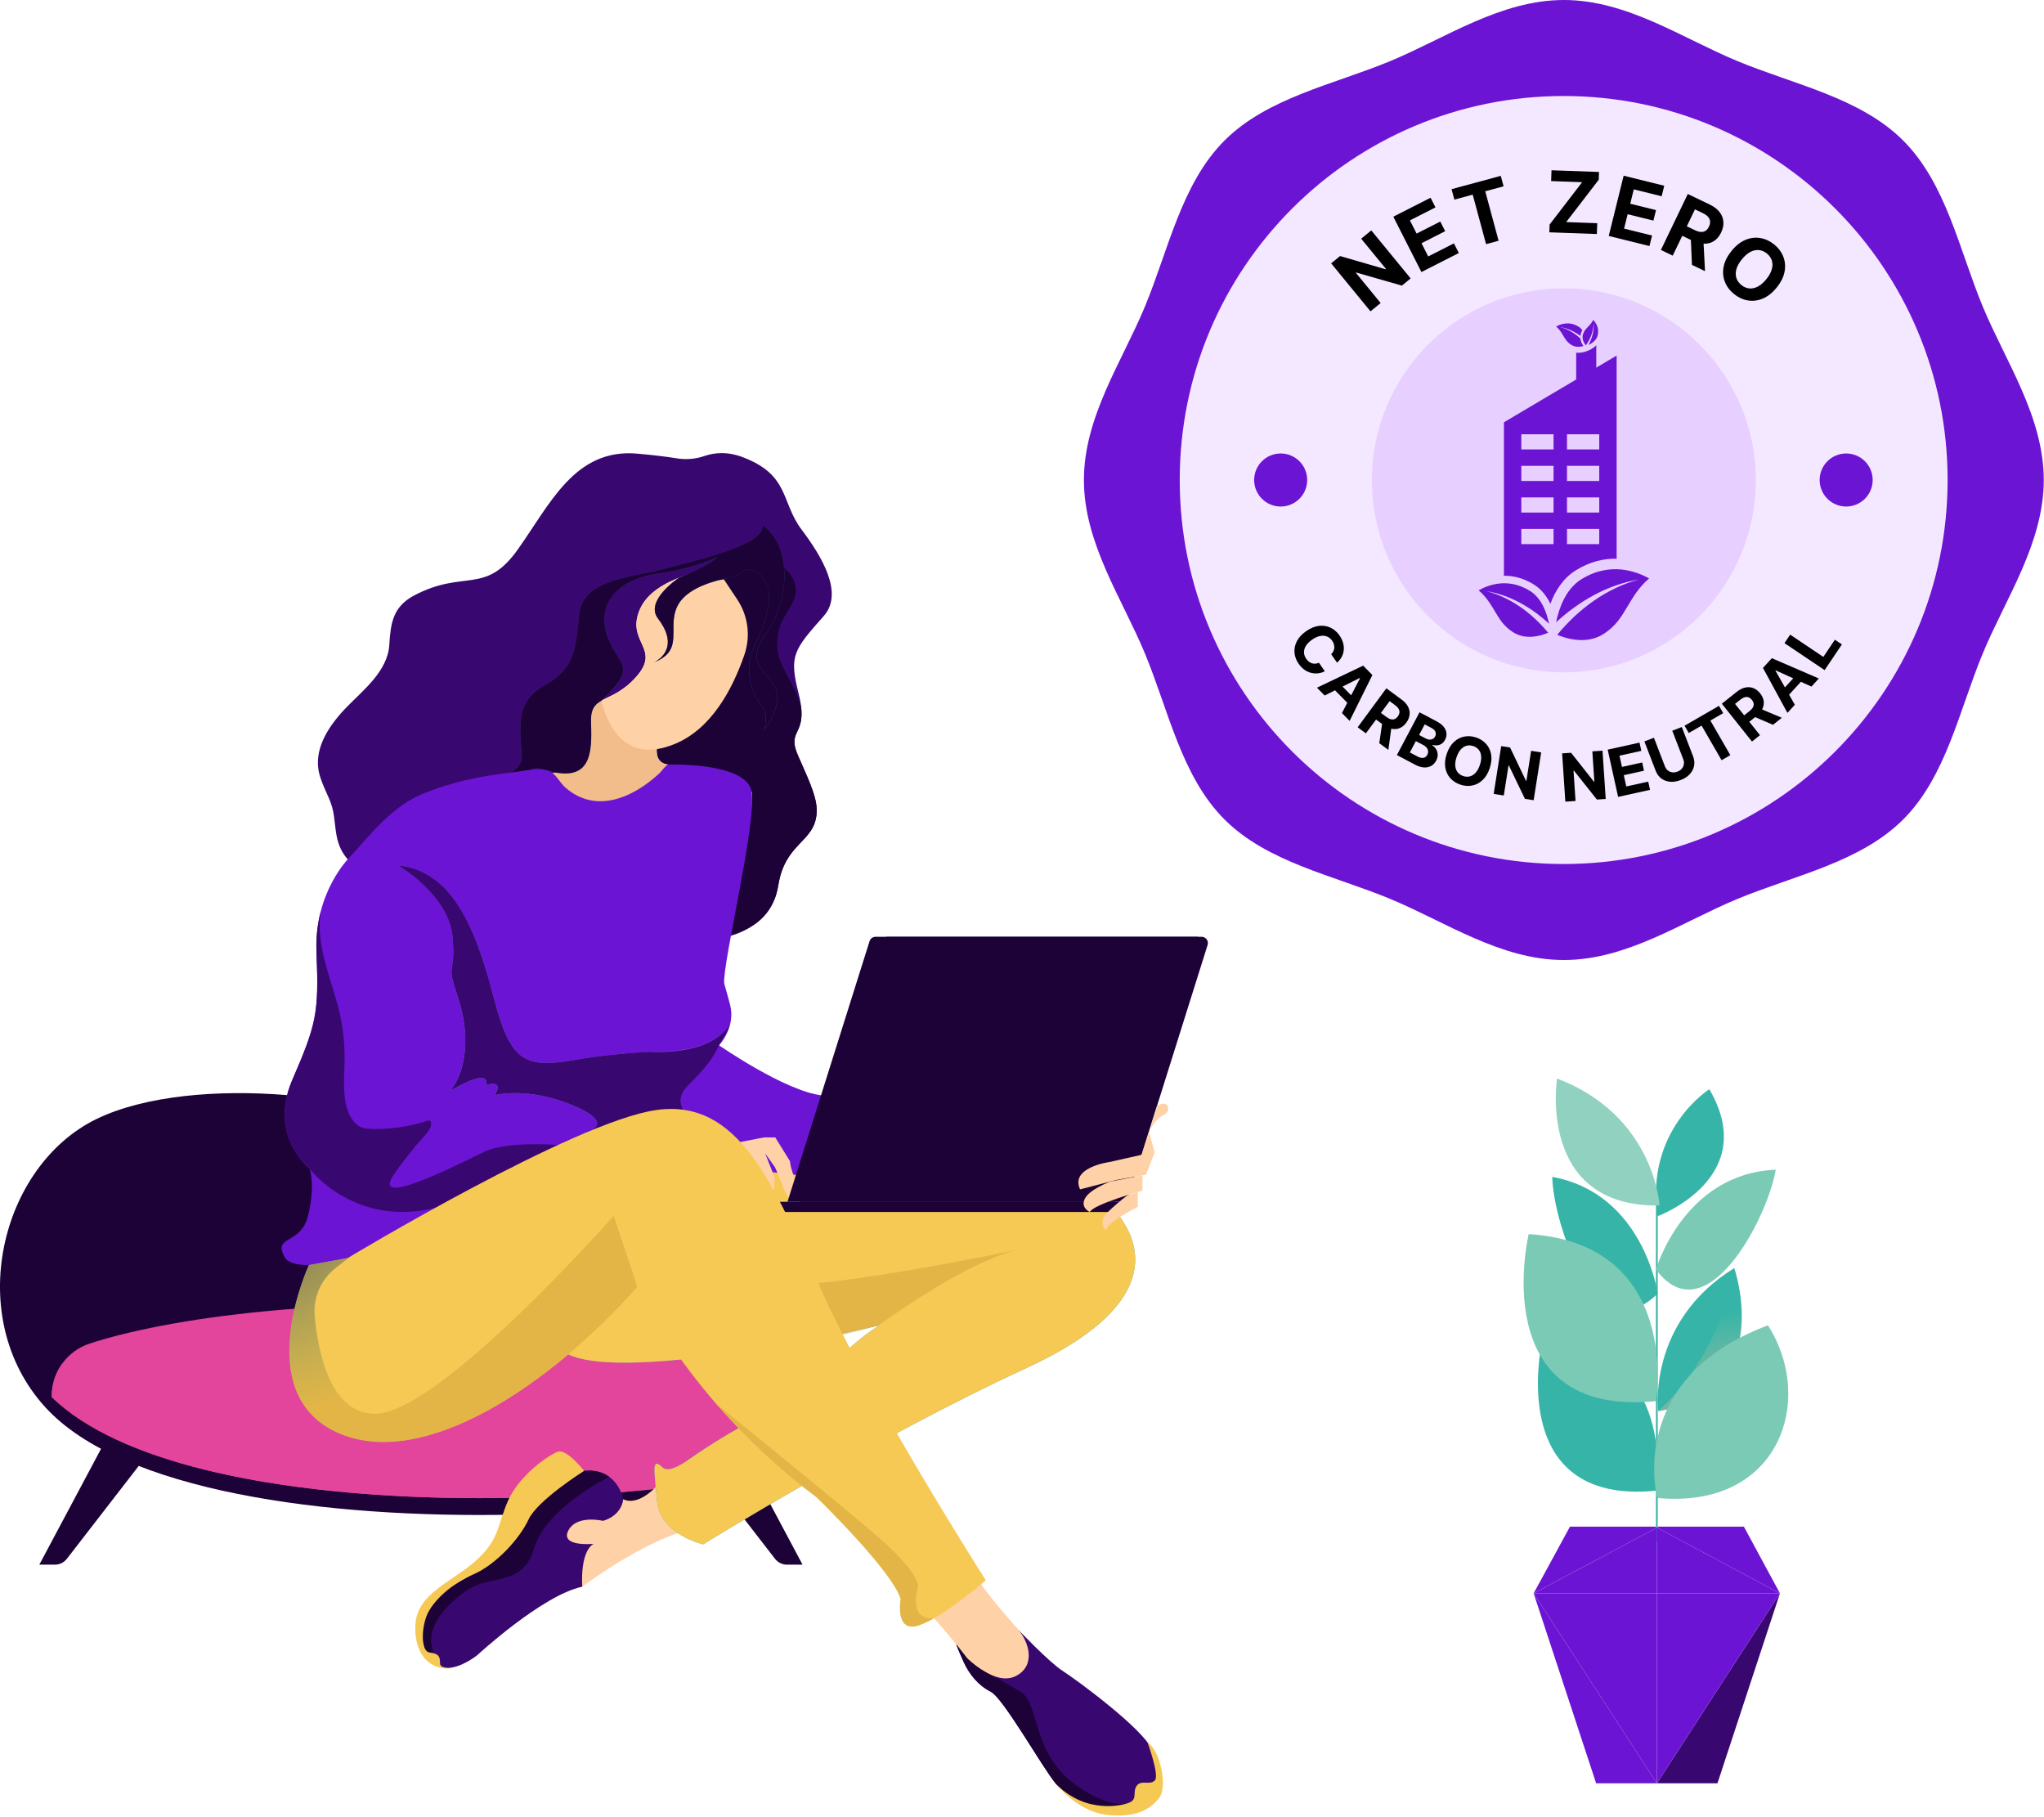 <svg width="1143" height="1016" viewBox="0 0 1143 1016" fill="none" xmlns="http://www.w3.org/2000/svg">
<path d="M296.842 885.086H276.496V887.093H296.842V885.086Z" fill="url(#paint0_radial_10_2298)"/>
<path d="M77.571 819.607L37.435 871.488C36.65 872.512 35.642 873.343 34.489 873.92C33.335 874.497 32.066 874.804 30.776 874.818H21.99L56.486 810.081C56.486 810.081 74.704 806.752 77.571 819.607Z" fill="#1C0237"/>
<path d="M393.209 819.607L433.346 871.488C434.131 872.512 435.138 873.343 436.292 873.92C437.445 874.497 438.715 874.804 440.004 874.818H448.79L414.295 810.081C414.295 810.081 396.076 806.752 393.209 819.607Z" fill="#1C0237"/>
<path d="M25.32 786.78C-20.643 736.378 0.165 651.666 54.081 625.586C107.998 599.506 217.31 611.714 254.025 639.088C290.74 666.463 319.224 738.598 319.224 738.598C319.224 738.598 511.215 771.798 498.915 802.595C480.973 847.633 110.957 880.833 25.32 786.78Z" fill="#1C0237"/>
<path d="M28.93 781.138C28.93 781.138 0.538 729.903 21.994 695.408C42.432 662.485 120.763 624.938 179.766 658.693C238.769 692.449 242.006 743.868 242.006 743.868L167.096 779.196L28.93 781.138Z" fill="#1C0237"/>
<path d="M333.096 732.864C183.739 721.489 89.593 738.32 50.196 751.175C44.023 753.183 38.643 757.09 34.823 762.338C31.003 767.587 28.939 773.908 28.926 780.399V781.139C104.39 854.384 360.378 845.506 459.702 815.357L495.77 796.861L494.937 781.694C469.597 757.372 333.096 732.864 333.096 732.864Z" fill="#E2459B"/>
<path d="M494.937 781.694L493.643 780.584C445.83 820.258 133.429 845.043 36.509 768.192C35.655 767.518 35.035 766.593 34.736 765.547C34.437 764.501 34.475 763.388 34.845 762.365C31.017 767.601 28.945 773.914 28.926 780.399V781.139C104.39 854.384 360.378 845.506 459.702 815.357L495.77 796.861L494.937 781.694Z" fill="url(#paint1_radial_10_2298)"/>
<path d="M494.937 781.694L493.643 780.584C445.83 820.258 140.735 837.922 37.804 769.209C34.66 767.082 34.105 764.492 34.845 762.365C31.017 767.601 28.945 773.914 28.926 780.399V781.139C104.39 854.384 360.378 845.506 459.702 815.357L495.77 796.861L494.937 781.694Z" fill="#E2459B"/>
<path d="M273.906 767.082C276.511 767.082 278.623 766.006 278.623 764.678C278.623 763.35 276.511 762.273 273.906 762.273C271.301 762.273 269.189 763.35 269.189 764.678C269.189 766.006 271.301 767.082 273.906 767.082Z" fill="url(#paint2_radial_10_2298)"/>
<path d="M366.666 831.357C366.666 831.357 354.921 844.675 345.858 836.444L307.941 841.993L300.08 875.656L325.605 887.123C325.605 887.123 353.719 865.853 379.059 857.16C404.399 848.466 366.666 831.357 366.666 831.357Z" fill="#FFD1A6"/>
<path d="M348.541 838.201C348.541 838.201 345.211 820.445 326.623 822.387C326.623 822.387 296.104 829.138 283.804 862.893C276.96 881.759 232.847 885.644 235.806 913.48C239.413 947.883 266.88 925.41 266.88 925.41C266.88 925.41 303.133 891.932 325.605 887.123C325.605 887.123 324.033 867.98 331.894 863.171C331.894 863.171 313.213 865.02 317.744 855.865C322.276 846.709 337.165 850.316 337.165 850.316C337.165 850.316 347.153 848.096 348.541 838.201Z" fill="#390770"/>
<path d="M340.68 825.716C337.35 823.311 332.819 821.739 326.623 822.386C326.623 822.386 296.104 829.138 283.804 862.893C276.96 881.759 232.847 885.643 235.806 913.48C237.194 926.797 242.095 931.606 247.736 932.439C247.246 931.565 246.69 930.73 246.072 929.942C233.772 914.405 246.627 899.608 260.314 889.62C274.001 879.632 292.127 887.955 298.786 865.39C305.445 842.825 340.68 825.716 340.68 825.716Z" fill="#1C0237"/>
<path d="M326.621 822.388C326.621 822.388 317.003 809.995 312.009 811.66C307.015 813.324 290.183 824.885 283.987 839.312C277.791 853.739 279.178 861.045 265.768 872.882C252.359 884.72 233.308 890.916 232.29 908.302C231.273 925.689 241.538 934.937 254.301 932.532C254.301 932.532 246.07 933.457 246.07 929.943C246.07 926.429 245.608 924.579 240.244 923.932C234.88 923.284 235.712 908.487 239.504 901.366C243.296 894.245 252.359 885.645 264.844 880.188C277.329 874.732 290.553 860.397 295.547 849.577C300.541 838.757 326.621 822.388 326.621 822.388Z" fill="#F6C954"/>
<path d="M372.493 657.216C372.493 657.216 568.368 635.576 604.898 660.453C641.428 685.331 657.982 726.207 574.009 764.864C490.036 803.521 393.209 863.449 393.209 863.449C393.209 863.449 369.164 858.085 367.407 839.219C365.65 820.353 364.54 814.896 370.459 820.445C373.233 823.127 379.244 820.168 384.793 816.284C397.154 807.544 410.101 799.665 423.543 792.701L453.506 777.534C453.506 777.534 470.153 754.414 491.701 741.004C491.701 741.004 336.241 777.534 312.843 753.952C299.248 740.264 349.65 703.272 349.65 703.272L372.493 657.216Z" fill="#37B4A8"/>
<path d="M372.493 657.216C372.493 657.216 568.368 635.576 604.898 660.453C641.428 685.331 657.982 726.207 574.009 764.864C490.036 803.521 393.209 863.449 393.209 863.449C393.209 863.449 369.164 858.085 367.407 839.219C365.65 820.353 364.54 814.896 370.459 820.445C373.233 823.127 379.244 820.168 384.793 816.284C398.841 806.471 413.585 797.693 428.907 790.019L453.506 777.534C453.506 777.534 470.153 754.414 491.701 741.004C491.701 741.004 336.241 777.534 312.843 753.952C299.248 740.264 349.65 703.272 349.65 703.272L372.493 657.216Z" fill="#F6C954"/>
<path opacity="0.4" d="M425.486 717.606C407.36 712.242 426.596 742.854 433.995 753.951C458.872 750.067 487.449 742.206 491.24 741.096C499.934 734.808 539.885 706.416 567.722 699.018C567.722 699.018 447.589 724.172 425.486 717.606Z" fill="#C49732"/>
<path d="M522.314 904.788C522.314 904.788 542.382 927.353 545.156 933.919C547.931 940.486 569.479 943.26 569.479 943.26L583.536 926.428C583.536 926.428 548.023 889.159 545.156 879.263C542.289 869.368 511.123 878.431 522.314 904.788Z" fill="#FFD1A6"/>
<path d="M398.477 318.181C398.477 318.181 365.831 322.065 357.785 340.654C349.739 359.242 370.085 362.387 355.658 378.478C341.231 394.57 329.763 387.541 330.503 404.373C331.243 421.204 330.503 430.73 309.047 432.117C296.655 432.857 294.251 443.585 283.8 447.099C275.939 449.781 266.321 445.342 259.293 448.486C250.415 452.556 244.033 464.671 238.115 471.977C230.624 481.132 219.896 489.733 208.151 488.161C199.273 486.958 191.874 479.745 189.192 471.144C187.158 464.763 187.528 457.919 185.77 451.446C184.013 444.972 179.297 437.851 178.094 430.453C175.967 417.32 184.568 404.928 193.816 395.402C203.064 385.877 216.659 375.334 217.676 360.814C218.416 348.514 219.618 339.266 231.641 332.885C259.663 318.181 271.223 332.885 289.442 307.36C307.66 281.836 321.347 250.577 356.305 253.629C366.756 254.554 373.599 255.479 378.131 256.218C383.458 257.129 388.928 256.684 394.037 254.924C399.124 253.167 406.707 252.149 415.955 255.849C441.573 265.836 436.671 280.726 448.231 296.078C459.791 311.43 471.906 331.775 460.624 344.445C443.885 363.311 441.203 366.548 446.474 387.264C452.855 412.511 439.076 406.5 446.474 422.962C453.873 439.423 457.202 447.192 456.647 454.868C455.352 471.237 439.076 470.867 435.192 495.097C431.307 519.327 406.43 523.766 406.43 523.766C406.43 523.766 426.128 450.336 420.21 442.29C414.291 434.244 367.588 431.377 367.588 431.377L367.218 418.892L412.811 347.59L398.477 318.181Z" fill="#390770"/>
<path d="M398.481 318.181L398.759 318.829C404.863 315.037 410.966 310.413 414.943 304.494C405.048 307.916 395.245 311.245 384.332 311.245C368.888 311.245 353.536 309.396 338.091 310.598C327.826 311.43 315.803 313.927 307.665 320.678C299.527 327.429 299.249 340.377 298.047 351.012C295.92 371.08 278.719 378.017 261.702 383.288C257.355 384.583 252.084 385.507 248.385 388.282C244.686 391.056 245.24 393.738 244.963 396.975C243.946 407.703 243.761 419.356 236.917 428.234C231.923 434.8 224.71 439.239 217.219 442.568C233.403 443.493 253.009 447.1 269.101 448.21C298.602 450.337 287.689 433.505 309.052 432.118C330.415 430.731 331.155 421.205 330.508 404.374C329.861 387.542 341.328 394.571 355.663 378.479C369.997 362.387 349.744 359.15 357.79 340.654C365.836 322.158 398.481 318.181 398.481 318.181Z" fill="#390770"/>
<path d="M448.049 395.774C447.957 395.219 447.772 394.756 447.679 394.201C445.737 387.08 441.853 381.162 438.616 374.688C435.379 368.214 433.807 362.388 434.824 355.637C435.842 348.886 438.708 344.817 441.668 339.73C444.627 334.644 446.384 329.927 443.702 324.101C442.529 321.646 440.839 319.475 438.748 317.735C436.657 315.995 434.214 314.728 431.587 314.02C420.212 310.784 409.484 316.055 400.884 323.176L412.814 347.591L367.221 418.894L367.591 431.379C367.591 431.379 416.236 433.043 420.212 442.291C422.802 448.395 408.93 522.195 408.93 522.195C408.93 522.195 431.402 519.236 435.194 495.098C438.986 470.961 455.355 471.238 456.65 454.869C457.205 447.193 453.783 439.425 446.477 422.963C440.096 408.721 449.621 411.31 448.049 395.774Z" fill="#1C0237"/>
<path d="M373.602 427.493C360.563 425.736 371.475 405.482 371.475 405.482L350.482 383.564C338.645 393.182 329.859 389.668 330.506 404.373C331.154 421.204 330.506 430.73 309.051 432.117C292.497 433.134 295.271 443.492 283.711 447.191C283.803 447.284 283.803 447.469 283.896 447.469C284.543 449.226 354.274 483.629 354.274 483.629L400.052 430.637C400.052 430.637 386.55 429.25 373.602 427.493Z" fill="#FDE5E0"/>
<path d="M373.602 427.493C360.563 425.736 371.475 405.482 371.475 405.482L350.482 383.564C338.645 393.182 329.859 389.668 330.506 404.373C331.154 421.204 330.506 430.73 309.051 432.117C292.497 433.134 295.271 443.492 283.711 447.191C283.803 447.284 283.803 447.469 283.896 447.469C284.543 449.226 354.274 483.629 354.274 483.629L400.052 430.637C400.052 430.637 386.55 429.25 373.602 427.493Z" fill="#F2BD8B"/>
<path d="M400.977 318.182H398.48C398.48 318.182 365.834 322.066 357.788 340.655C349.742 359.243 370.088 362.388 355.661 378.479C347.893 387.265 340.864 389.207 336.24 391.796C340.124 406.778 350.39 427.124 377.394 415.934C397.555 407.611 409.393 385.97 416.236 366.179C418.005 361.078 418.575 355.638 417.901 350.281C417.228 344.925 415.329 339.795 412.352 335.291L400.977 318.182Z" fill="#FFD1A6"/>
<path d="M407.358 323.174C407.358 323.174 384.793 326.503 378.781 338.895C372.77 351.288 383.035 363.403 365.834 370.246C365.834 370.246 381.463 363.495 367.961 345.831C360.285 335.751 379.799 322.989 379.799 322.989L405.323 312.446L406.433 311.059L407.358 323.174Z" fill="#3F62A3"/>
<g opacity="0.57">
<path d="M428.814 353.599C440.929 337.137 443.796 305.601 426.225 293.486C428.814 304.492 389.325 313.277 370.736 318.179C352.148 323.08 325.883 323.82 323.848 343.426C321.814 363.032 321.721 373.575 303.872 383.563C286.024 393.551 291.942 410.752 291.573 424.069C291.203 437.387 245.332 445.618 245.332 445.618C253.563 446.635 261.701 447.652 269.1 448.207C276.498 448.762 281.492 448.022 285.006 446.727L286.763 445.895C294.994 441.548 290.278 425.919 304.52 430.358C330.692 438.589 331.154 421.203 330.507 404.371C330.137 396.788 332.357 394.013 336.241 391.794C358.529 370.8 344.842 372.465 339.2 354.246C333.559 336.028 347.616 323.45 367.962 320.676C388.308 317.901 400.977 311.52 400.977 311.52C397.463 315.774 379.799 322.988 379.799 322.988C379.614 323.08 360.286 335.843 367.962 345.831C381.464 363.494 365.835 370.246 365.835 370.246C383.036 363.402 372.771 351.287 378.782 338.894C382.851 330.479 394.411 326.317 401.532 324.467C403.497 324.146 405.443 323.714 407.359 323.173C411.121 322.091 414.681 320.404 417.901 318.179C417.901 318.179 432.791 319.196 429.554 339.079C426.317 358.963 416.699 362.755 419.289 379.216C421.878 395.678 431.126 393.273 427.335 408.255C427.335 408.255 438.895 393.366 433.068 383.563C427.242 373.76 416.422 370.43 428.814 353.599Z" fill="url(#paint3_radial_10_2298)"/>
</g>
<path d="M428.814 353.599C440.929 337.137 443.796 305.601 426.225 293.486C428.814 304.492 389.325 313.277 370.736 318.179C352.148 323.08 325.883 323.82 323.848 343.426C321.814 363.032 321.721 373.575 303.872 383.563C286.024 393.551 291.942 410.752 291.573 424.069C291.203 437.387 245.332 445.618 245.332 445.618C253.563 446.635 261.701 447.652 269.1 448.207C276.498 448.762 281.492 448.022 285.006 446.727L286.763 445.895C294.994 441.548 290.278 425.919 304.52 430.358C330.692 438.589 331.154 421.203 330.507 404.371C330.137 396.788 332.357 394.013 336.241 391.794C358.529 370.8 344.842 372.465 339.2 354.246C333.559 336.028 347.616 323.45 367.962 320.676C388.308 317.901 400.977 311.52 400.977 311.52C397.463 315.774 379.799 322.988 379.799 322.988C379.614 323.08 360.286 335.843 367.962 345.831C381.464 363.494 365.835 370.246 365.835 370.246C383.036 363.402 372.771 351.287 378.782 338.894C382.851 330.479 394.411 326.317 401.532 324.467C403.497 324.146 405.443 323.714 407.359 323.173C411.121 322.091 414.681 320.404 417.901 318.179C417.901 318.179 432.791 319.196 429.554 339.079C426.317 358.963 416.699 362.755 419.289 379.216C421.878 395.678 431.126 393.273 427.335 408.255C427.335 408.255 438.895 393.366 433.068 383.563C427.242 373.76 416.422 370.43 428.814 353.599Z" fill="#1C0237"/>
<path d="M373.603 427.492C373.603 427.492 416.884 425.92 420.213 442.289C423.542 458.658 404.029 538.192 404.954 549.844C404.954 549.844 407.173 557.428 408.283 561.774C411.52 574.629 402.087 584.432 402.087 584.432C402.087 584.432 439.079 610.142 459.702 612.454L447.125 657.122L371.013 648.429L295.641 657.215L228.777 696.519C228.777 696.519 166.168 715.663 159.232 702.993C152.296 690.323 168.11 696.519 172.272 679.688C176.433 662.856 173.196 653.515 173.196 653.515C173.196 653.515 149.891 635.297 163.393 603.946C176.896 572.595 178.375 566.583 176.988 532.458C175.601 498.332 195.669 479.189 195.669 479.189L196.409 478.357C208.154 465.317 219.714 450.705 236.361 443.861C253.007 437.018 269.562 433.688 286.671 431.839C292.774 431.191 303.132 428.324 308.496 431.839C311.363 433.781 313.398 437.942 316.079 440.254C333.188 455.329 354.182 445.988 368.886 432.209C369.811 431.376 372.4 427.677 373.603 427.492Z" fill="#6C14D3"/>
<path d="M406.344 640.014L427.152 635.945H433.533L441.764 649.263C441.764 649.263 442.411 659.158 451.012 669.146C451.012 669.146 442.781 675.99 438.435 664.984C434.088 653.979 433.348 652.592 433.348 652.592L427.892 644.916L433.163 658.233L432.238 678.209L420.863 669.978L406.344 640.014Z" fill="#FFD1A6"/>
<path d="M222.766 483.906C222.766 483.906 251.25 500.645 253.099 524.043C254.949 547.441 248.938 536.158 255.966 557.244C262.995 578.329 261.053 598.305 251.712 610.05C251.712 610.05 274.185 595.993 271.781 606.721C271.781 606.721 282.323 603.022 276.59 612.362C276.59 612.362 295.178 607.183 321.35 618.466C347.522 629.749 324.587 633.91 324.587 633.91C324.587 633.91 361.58 620.408 392.838 630.674C392.838 630.674 372.862 619.668 384.052 607.738C395.243 595.808 395.89 595.161 408.467 571.948C408.467 571.948 402.271 588.872 362.967 588.132C348.547 588.799 334.184 590.375 319.963 592.849C294.531 597.01 285.653 594.144 276.59 559.556C267.526 524.968 255.411 487.143 222.766 483.906Z" fill="url(#paint4_radial_10_2298)"/>
<path d="M222.766 483.906C222.766 483.906 251.25 500.645 253.099 524.043C254.949 547.441 248.938 536.158 255.966 557.244C262.995 578.329 261.053 598.305 251.712 610.05C251.712 610.05 274.185 595.993 271.781 606.721C271.781 606.721 282.323 603.022 276.59 612.362C276.59 612.362 295.178 607.183 321.35 618.466C347.522 629.749 324.587 633.91 324.587 633.91C324.587 633.91 361.58 620.408 392.838 630.674C392.838 630.674 372.862 619.668 384.052 607.738C392.283 599.138 397.647 593.959 402.086 584.433C403.751 580.919 405.6 579.347 408.467 571.948C408.467 571.948 401.809 589.704 362.967 588.132C348.547 588.799 334.184 590.375 319.963 592.849C294.531 597.01 285.653 594.144 276.59 559.556C267.526 524.968 255.411 487.143 222.766 483.906Z" fill="#390770"/>
<path d="M340.309 643.159C340.309 643.159 289.537 634.836 270.393 644.176C251.25 653.517 208.246 674.973 219.899 657.216C223.598 651.667 227.852 646.396 232.014 641.125C234.048 638.535 240.984 632.246 241.077 628.64C241.169 625.033 238.58 626.883 235.528 627.715C227.367 629.995 218.939 631.177 210.466 631.229C207.229 631.229 203.899 631.229 201.125 629.842C198.351 628.455 195.669 624.478 194.466 620.964C191.137 610.976 192.802 600.433 192.709 590.168C192.635 580.893 191.392 571.665 189.01 562.701C184.571 545.684 176.248 527.188 179.484 509.154C177.448 516.746 176.605 524.609 176.987 532.459C178.375 566.585 176.987 572.689 163.393 603.947C153.682 626.513 163.023 642.234 169.034 649.355L173.196 653.517C173.196 653.517 197.056 685.238 240.984 675.897C264.197 670.996 278.809 665.817 287.41 662.118L295.64 657.216L297.953 656.476L340.309 643.159Z" fill="#390770"/>
<path d="M182.348 500.369L181.793 501.756C182.026 501.315 182.212 500.85 182.348 500.369Z" fill="url(#paint5_radial_10_2298)"/>
<path d="M669.911 523.766H489.573C488.824 523.773 488.098 524.019 487.499 524.468C486.9 524.917 486.46 525.546 486.244 526.263L440.373 671.92H623.3L669.911 523.766Z" fill="#1C0237"/>
<path d="M671.948 523.766H496.327C495.578 523.773 494.852 524.019 494.253 524.468C493.654 524.917 493.214 525.546 492.998 526.263L447.127 671.92H630.147L675.278 528.39C675.453 527.862 675.501 527.3 675.417 526.75C675.333 526.2 675.12 525.678 674.795 525.227C674.47 524.775 674.042 524.407 673.547 524.153C673.053 523.899 672.504 523.766 671.948 523.766Z" fill="#1C0237"/>
<path d="M627.925 671.918H428.629C427.045 671.918 425.762 673.199 425.762 674.78C425.762 676.361 427.045 677.643 428.629 677.643H627.925C629.508 677.643 630.792 676.361 630.792 674.78C630.792 673.199 629.508 671.918 627.925 671.918Z" fill="#1C0237"/>
<path d="M172.736 707.341C172.736 707.341 139.813 778.366 188.18 800.746C236.548 823.127 308.775 773.464 356.403 719.456C356.403 719.456 383.87 782.528 456.652 837.184C456.652 837.184 498.639 877.875 503.633 893.967C503.633 893.967 500.118 913.573 514.083 908.672C528.048 903.77 551.26 883.517 551.26 883.517C551.26 883.517 487.263 783.267 459.704 722.23C432.145 661.193 413.094 614.305 367.223 620.593C321.353 626.882 194.469 703.364 194.469 703.364L172.736 707.341Z" fill="#F6C954"/>
<path d="M640.872 637.61L638.376 645.656L620.249 649.725C620.249 649.725 598.239 652.685 603.973 664.985L624.318 659.713L640.872 656.754L645.682 644.269L642.445 632.616C642.445 632.616 645.497 626.697 649.288 624.2C650.86 623.183 653.265 622.166 653.265 620.224C653.265 618.282 652.803 617.264 650.768 617.079C649.998 616.997 649.222 617.159 648.548 617.542L646.976 618.282L640.872 637.61Z" fill="#FFD1A6"/>
<path d="M638.839 657.123V665.724C638.839 665.724 611.557 673.215 609.43 677.654C609.43 677.654 604.066 675.342 606.656 670.163C609.245 664.984 620.805 660.637 620.805 660.637L638.839 657.123Z" fill="#FFD1A6"/>
<path d="M636.249 666.463V674.786C636.249 674.786 619.048 683.202 618.493 687.918C618.493 687.918 613.406 683.387 619.51 677.653C622.966 674.333 626.609 671.214 630.423 668.313L636.249 666.463Z" fill="#FFD1A6"/>
<path d="M355.756 720.103C349.189 700.404 343.178 679.781 343.178 679.781C343.178 679.781 245.611 790.481 209.636 790.481C185.406 790.481 178.1 757.743 175.973 736.38C175.427 731.135 176.238 725.838 178.327 720.996C180.416 716.154 183.713 711.93 187.903 708.728L196.411 702.162L194.469 703.364L172.736 707.341C172.736 707.341 139.813 778.366 188.18 800.746C236.548 823.127 308.128 773.834 355.756 720.103Z" fill="url(#paint6_radial_10_2298)"/>
<path opacity="0.4" d="M356.403 719.456C349.744 699.757 343.178 679.781 343.178 679.781C343.178 679.781 245.611 790.481 209.636 790.481C185.406 790.481 178.1 757.743 175.973 736.38C175.427 731.135 176.238 725.838 178.327 720.996C180.416 716.154 183.713 711.93 187.903 708.728L196.411 702.162L194.469 703.364L172.736 707.341C172.736 707.341 139.813 778.366 188.18 800.746C236.548 823.127 308.775 773.187 356.403 719.456Z" fill="#C49732"/>
<path opacity="0.4" d="M513.249 887.679C513.249 887.679 516.67 881.113 488.186 856.883C459.702 832.653 400.422 784.84 400.422 784.84C417.244 804.244 436.094 821.792 456.65 837.184C456.65 837.184 498.637 877.876 503.631 893.967C503.631 893.967 500.116 913.573 514.081 908.672C516.945 907.65 519.702 906.349 522.312 904.788C507.422 905.99 513.249 887.679 513.249 887.679Z" fill="#C49732"/>
<path d="M540.899 927.26C540.899 927.26 556.621 942.981 568.089 937.063C579.556 931.144 575.21 917.734 569.383 911.168C569.383 911.168 586.677 929.387 594.353 934.288C602.029 939.19 639.207 966.564 644.108 978.124C649.01 989.684 648.362 999.117 648.362 999.117L637.08 1009.29L619.601 1013.45C619.601 1013.45 598.145 1006.52 590.562 997.453C582.978 988.39 561.06 949.363 554.032 945.848C547.003 942.334 542.194 936.415 538.957 929.387C535.72 922.358 534.703 919.306 534.703 919.306L540.899 927.26Z" fill="#390770"/>
<path d="M600.272 996.991C576.505 978.957 581.591 952.137 570.401 945.664C561.615 940.485 555.049 936.97 552.737 935.768L551.72 935.213C547.78 933.048 544.142 930.374 540.899 927.26L534.703 919.307C534.703 919.307 536.183 923.283 538.957 929.387C541.732 935.491 547.003 942.334 554.032 945.849C561.06 949.363 582.886 988.297 590.562 997.453C598.238 1006.61 619.601 1013.45 619.601 1013.45L634.675 1009.85L636.247 1006.79C636.247 1006.79 624.132 1015.02 600.272 996.991Z" fill="#1C0237"/>
<path d="M590.562 997.453C590.562 997.453 602.4 1012.99 619.324 1014.75C636.248 1016.5 643.924 1010.86 648.363 1005.04C652.802 999.21 649.195 979.327 641.612 973.963C641.612 973.963 648.363 992.274 645.866 995.326C643.369 998.378 638.19 994.956 635.693 998.378C633.196 1001.8 636.063 1005.41 632.179 1007.53C628.295 1009.66 607.117 1014.47 590.562 997.453Z" fill="#F6C954"/>
<path d="M1142.87 268.377C1142.87 303.752 1121.49 334.632 1108.74 365.395C1095.52 397.282 1088.31 434.116 1064.27 458.153C1040.24 482.189 1003.42 489.402 971.516 502.62C940.753 515.384 909.873 536.754 874.498 536.754C839.123 536.754 808.242 515.367 777.48 502.62C745.593 489.402 708.758 482.189 684.722 458.153C660.685 434.116 653.473 397.298 640.255 365.395C627.491 334.632 606.121 303.752 606.121 268.377C606.121 233.001 627.507 202.121 640.255 171.359C653.473 139.472 660.685 102.637 684.722 78.601C708.758 54.564 745.576 47.352 777.48 34.134C808.242 21.369 839.123 0 874.498 0C909.873 0 940.753 21.386 971.516 34.134C1003.4 47.352 1040.24 54.564 1064.27 78.601C1088.31 102.637 1095.52 139.455 1108.74 171.359C1121.51 202.121 1142.87 233.001 1142.87 268.377Z" fill="#6C14D3"/>
<path d="M874.403 483.079C992.979 483.079 1089.1 386.954 1089.1 268.377C1089.1 149.801 992.979 53.676 874.403 53.676C755.826 53.676 659.701 149.801 659.701 268.377C659.701 386.954 755.826 483.079 874.403 483.079Z" fill="#F3E8FF"/>
<path d="M747.686 370.506L744.368 365.766C744.921 365.25 745.342 364.693 745.631 364.092C745.928 363.487 746.099 362.857 746.145 362.201C746.191 361.545 746.113 360.88 745.91 360.206C745.711 359.538 745.39 358.887 744.946 358.252C744.143 357.105 743.158 356.306 741.993 355.853C740.834 355.396 739.55 355.311 738.14 355.6C736.736 355.883 735.267 356.563 733.73 357.638C732.15 358.744 730.987 359.907 730.24 361.128C729.498 362.357 729.151 363.589 729.199 364.824C729.246 366.059 729.661 367.235 730.444 368.354C730.883 368.981 731.373 369.504 731.912 369.922C732.457 370.346 733.034 370.657 733.645 370.853C734.262 371.045 734.898 371.116 735.551 371.067C736.21 371.025 736.873 370.851 737.54 370.545L740.836 375.3C739.733 375.889 738.537 376.269 737.249 376.44C735.972 376.613 734.675 376.549 733.356 376.246C732.05 375.946 730.784 375.381 729.558 374.552C728.345 373.724 727.241 372.6 726.246 371.178C724.863 369.202 724.073 367.121 723.877 364.937C723.686 362.76 724.123 360.627 725.187 358.539C726.256 356.458 727.996 354.574 730.405 352.887C732.822 351.196 735.196 350.211 737.527 349.934C739.859 349.656 742.014 349.986 743.992 350.923C745.977 351.856 747.651 353.296 749.014 355.243C749.913 356.528 750.566 357.844 750.973 359.193C751.384 360.549 751.542 361.895 751.445 363.231C751.356 364.562 751 365.843 750.378 367.074C749.761 368.312 748.864 369.456 747.686 370.506Z" fill="black"/>
<path d="M740.74 388.867L736.438 384.502L762.261 372.167L767.434 377.417L754.711 403.046L750.409 398.68L760.519 379.206L760.37 379.056L740.74 388.867ZM748.045 381.131L758.205 391.443L755.025 394.577L744.865 384.265L748.045 381.131Z" fill="black"/>
<path d="M759.198 406.629L775.242 384.85L783.835 391.18C785.479 392.391 786.666 393.72 787.396 395.164C788.137 396.608 788.418 398.089 788.24 399.609C788.073 401.126 787.46 402.605 786.399 404.044C785.334 405.49 784.105 406.505 782.714 407.087C781.327 407.663 779.838 407.791 778.247 407.472C776.663 407.158 775.034 406.384 773.361 405.152L767.608 400.914L770.334 397.213L775.343 400.903C776.222 401.55 777.041 401.968 777.8 402.155C778.559 402.342 779.258 402.299 779.896 402.026C780.542 401.758 781.129 401.266 781.656 400.55C782.189 399.827 782.493 399.11 782.568 398.4C782.65 397.695 782.491 396.998 782.09 396.309C781.702 395.618 781.065 394.947 780.179 394.294L777.074 392.006L763.803 410.021L759.198 406.629ZM778.261 405.382L776.372 419.281L771.289 415.536L773.295 401.723L778.261 405.382Z" fill="black"/>
<path d="M781.145 422.162L793.793 398.25L803.367 403.314C805.126 404.245 806.455 405.282 807.355 406.425C808.254 407.568 808.755 408.759 808.857 409.998C808.962 411.23 808.698 412.445 808.064 413.643C807.57 414.578 806.949 415.3 806.201 415.811C805.456 416.314 804.638 416.618 803.745 416.723C802.865 416.825 801.958 416.749 801.027 416.496L800.903 416.729C801.793 417.25 802.51 417.958 803.053 418.852C803.603 419.751 803.901 420.76 803.946 421.88C803.996 422.992 803.709 424.136 803.088 425.311C802.417 426.58 801.502 427.546 800.345 428.208C799.199 428.868 797.863 429.162 796.336 429.092C794.81 429.021 793.151 428.512 791.361 427.566L781.145 422.162ZM788.387 420.703L792.508 422.883C793.917 423.628 795.086 423.903 796.017 423.708C796.951 423.504 797.657 422.951 798.134 422.048C798.484 421.387 798.634 420.719 798.582 420.044C798.531 419.369 798.285 418.731 797.846 418.13C797.414 417.534 796.794 417.021 795.984 416.593L791.746 414.351L788.387 420.703ZM793.556 410.93L797.304 412.913C797.996 413.279 798.675 413.484 799.34 413.526C800.016 413.566 800.63 413.442 801.18 413.155C801.738 412.872 802.184 412.416 802.517 411.785C802.974 410.921 803.035 410.062 802.7 409.207C802.373 408.357 801.649 407.635 800.528 407.042L796.687 405.011L793.556 410.93Z" fill="black"/>
<path d="M833.031 429.56C832.088 432.356 830.756 434.555 829.036 436.158C827.323 437.765 825.383 438.779 823.215 439.2C821.058 439.616 818.849 439.442 816.588 438.68C814.31 437.912 812.44 436.705 810.979 435.06C809.517 433.415 808.591 431.434 808.201 429.119C807.811 426.804 808.085 424.253 809.025 421.466C809.968 418.67 811.295 416.47 813.008 414.863C814.72 413.257 816.655 412.246 818.812 411.83C820.971 411.406 823.19 411.578 825.468 412.346C827.729 413.109 829.59 414.312 831.052 415.958C832.525 417.597 833.457 419.575 833.847 421.89C834.245 424.208 833.973 426.765 833.031 429.56ZM827.536 427.708C828.147 425.897 828.39 424.279 828.267 422.852C828.152 421.429 827.715 420.232 826.956 419.26C826.196 418.288 825.161 417.581 823.851 417.14C822.541 416.698 821.29 416.634 820.097 416.947C818.904 417.26 817.827 417.947 816.865 419.008C815.912 420.071 815.13 421.508 814.52 423.318C813.909 425.129 813.661 426.746 813.776 428.169C813.899 429.595 814.34 430.794 815.1 431.766C815.86 432.738 816.894 433.444 818.204 433.886C819.514 434.328 820.766 434.392 821.959 434.079C823.152 433.765 824.225 433.077 825.178 432.014C826.14 430.954 826.926 429.518 827.536 427.708Z" fill="black"/>
<path d="M861.823 420.677L857.617 447.398L852.737 446.63L843.759 427.982L843.563 427.951L840.916 444.769L835.266 443.88L839.473 417.158L844.431 417.939L853.319 436.56L853.554 436.597L856.2 419.791L861.823 420.677Z" fill="black"/>
<path d="M896.115 419.713L897.911 446.704L892.982 447.032L880.109 430.825L879.911 430.838L881.041 447.826L875.335 448.206L873.539 421.215L878.547 420.882L891.327 437.082L891.564 437.066L890.435 420.091L896.115 419.713Z" fill="black"/>
<path d="M904.848 445.549L899.014 419.135L916.812 415.203L917.829 419.808L905.615 422.506L907.006 428.8L918.304 426.304L919.321 430.908L908.023 433.404L909.416 439.711L921.681 437.002L922.698 441.606L904.848 445.549Z" fill="black"/>
<path d="M935.128 408.542L940.465 406.487L946.777 422.881C947.486 424.722 947.666 426.502 947.318 428.221C946.979 429.937 946.173 431.483 944.901 432.86C943.625 434.228 941.944 435.314 939.857 436.118C937.761 436.925 935.782 437.248 933.918 437.088C932.051 436.92 930.416 436.313 929.013 435.268C927.611 434.223 926.555 432.78 925.847 430.939L919.535 414.545L924.873 412.49L931.008 428.428C931.379 429.39 931.917 430.164 932.624 430.75C933.339 431.333 934.165 431.69 935.102 431.82C936.039 431.95 937.021 431.817 938.049 431.422C939.084 431.023 939.902 430.463 940.501 429.741C941.109 429.017 941.479 428.2 941.61 427.291C941.75 426.378 941.634 425.441 941.264 424.48L935.128 408.542Z" fill="black"/>
<path d="M944.362 409.834L942.004 405.75L961.244 394.641L963.601 398.725L956.429 402.866L967.598 422.208L962.702 425.035L951.534 405.692L944.362 409.834Z" fill="black"/>
<path d="M979.707 414.608L962.848 393.453L971.194 386.802C972.791 385.528 974.383 384.728 975.967 384.399C977.554 384.058 979.057 384.172 980.478 384.74C981.9 385.295 983.169 386.272 984.283 387.67C985.402 389.075 986.062 390.525 986.263 392.02C986.458 393.508 986.195 394.979 985.473 396.433C984.758 397.881 983.588 399.252 981.963 400.548L976.375 405.001L973.51 401.407L978.375 397.529C979.229 396.849 979.845 396.166 980.223 395.482C980.601 394.798 980.741 394.112 980.644 393.424C980.553 392.731 980.23 392.037 979.676 391.341C979.116 390.639 978.503 390.159 977.836 389.902C977.177 389.64 976.462 389.612 975.693 389.82C974.926 390.015 974.111 390.456 973.251 391.142L970.234 393.545L984.179 411.043L979.707 414.608ZM983.459 395.876L996.389 401.313L991.451 405.248L978.635 399.72L983.459 395.876Z" fill="black"/>
<path d="M1003.66 394.049L999.524 398.575L985.846 373.438L990.816 367.996L1017.08 379.351L1012.95 383.876L992.967 374.807L992.824 374.963L1003.66 394.049ZM995.547 387.162L1005.31 376.472L1008.61 379.483L998.844 390.173L995.547 387.162Z" fill="black"/>
<path d="M1020.33 374.668L997.875 359.58L1001.06 354.833L1019.6 367.291L1026.07 357.665L1029.99 360.295L1020.33 374.668Z" fill="black"/>
<path d="M874.499 375.918C933.787 375.918 981.85 327.856 981.85 268.568C981.85 209.279 933.787 161.217 874.499 161.217C815.211 161.217 767.148 209.279 767.148 268.568C767.148 327.856 815.211 375.918 874.499 375.918Z" fill="#E7D0FF"/>
<path d="M892.632 205.544V193.064H892.599C890.837 194.91 888.472 195.899 887.483 196.268L887.08 196.419C885.923 196.839 884.363 197.258 882.635 197.258C882.232 197.258 881.813 197.258 881.394 197.191V212.186L840.986 236.105V321.885C846.052 321.852 851.772 323.093 857.71 326.783C862.037 329.484 864.989 333.476 866.969 337.585C869.535 330.691 873.862 323.428 881.142 318.9C889.294 313.851 897.127 312.224 904.021 312.375V198.801L892.632 205.544ZM868.747 304.206H850.715V295.752H868.747V304.206ZM868.747 286.56H850.715V278.106H868.747V286.56ZM868.747 268.914H850.715V260.461H868.747V268.914ZM868.747 251.269H850.715V242.815H868.747V251.269ZM894.293 304.206H876.261V295.752H894.293V304.206ZM894.293 286.56H876.261V278.106H894.293V286.56ZM894.293 268.914H876.261V260.461H894.293V268.914ZM894.293 251.269H876.261V242.815H894.293V251.269Z" fill="#6C14D3"/>
<path d="M870.791 354.927C876.108 357.142 887.195 360.446 896.572 354.542C903.482 350.181 906.636 344.897 910.275 338.775C913.362 333.592 916.549 328.241 922.168 323.41C915.358 319.569 900.513 313.782 884.26 323.896C875.42 329.381 871.713 340.335 870.17 347.916C883.22 335.923 899.138 326.832 916.633 323.98C898.517 328.677 882.549 340.603 870.791 354.927Z" fill="#6C14D3"/>
<path d="M855.512 330.354C843.166 322.688 831.911 327.167 826.846 330.068C831.123 333.708 833.522 337.751 835.853 341.659C838.604 346.272 840.969 350.247 846.169 353.518C853.348 358.047 861.785 355.447 865.727 353.769C856.854 343.001 844.894 334.06 831.19 330.504C844.357 332.668 856.384 339.613 866.196 348.737C865.073 343.018 862.305 334.564 855.528 330.354H855.512Z" fill="#6C14D3"/>
<path d="M883.742 189.225C883.927 191.019 884.766 192.512 885.47 193.485C883.575 194.022 880.958 194.257 878.643 192.797C876.362 191.372 875.339 189.644 874.148 187.648C873.125 185.937 872.085 184.159 870.189 182.582C872.353 181.324 877.301 179.278 882.753 182.649C883.592 183.169 884.279 183.84 884.85 184.595C884.497 185.165 884.212 185.819 883.977 186.574C883.86 186.994 883.776 187.396 883.742 187.782C880.287 185.283 876.379 183.488 872.186 182.783C876.513 183.891 880.438 186.239 883.742 189.225Z" fill="#6C14D3"/>
<path d="M888.274 192.896C889.968 192.091 892.501 190.48 893.272 187.931C894.648 183.352 892.215 180.198 890.89 178.873C890.119 180.534 889.045 181.641 888.022 182.697C886.814 183.939 885.774 185.012 885.187 186.924C884.365 189.591 885.942 192.04 886.798 193.114C889.414 189.424 891.192 184.912 891.142 180.332C891.561 184.66 890.37 189.021 888.29 192.879L888.274 192.896Z" fill="#6C14D3"/>
<path d="M927.29 789C927.29 789 920.751 739.378 969.79 709C969.79 709 993.765 777.591 927.29 789Z" fill="#37B4A8"/>
<path d="M969.764 709C960.855 762.196 927 789 927 789C993.887 777.591 969.764 709 969.764 709Z" fill="url(#paint7_radial_10_2298)"/>
<path d="M926.173 833.452C926.173 833.452 939.12 753.87 862.543 749C862.543 749 840.506 841.939 926.173 833.452Z" fill="#37B4A8"/>
<path d="M955.848 609C955.848 609 919.833 631.61 926.925 680C926.925 680 984.91 658.631 955.848 609Z" fill="#37B4A8"/>
<path d="M927 723.186C927 723.186 919.087 667.273 868 658C868.833 686.51 893.821 756.54 927 723.186Z" fill="#37B4A8"/>
<path d="M926.545 862C926.415 862.003 926.289 861.934 926.189 861.807C926.089 861.68 926.022 861.503 926 861.307V668.831C926 668.611 926.057 668.399 926.16 668.244C926.262 668.088 926.401 668 926.545 668C926.674 668.033 926.79 668.135 926.874 668.288C926.957 668.44 927.002 668.633 927 668.831V861.307C927 861.491 926.952 861.667 926.867 861.797C926.782 861.927 926.666 862 926.545 862Z" fill="#37B4A8"/>
<path d="M926.059 783.398C926.059 783.398 940.66 695.365 854.845 690C854.845 690 830.188 792.752 926.059 783.398Z" fill="#7BCAB5"/>
<path d="M926.767 837.526C926.767 837.526 908.622 771.061 988.626 741C1015.29 782.644 995.224 844.007 926.767 837.526Z" fill="#7BCAB5"/>
<path d="M926 709.78C926 709.78 941.546 656.056 993 654C988.185 681.821 953.791 747.058 926 709.78Z" fill="#7BCAB5"/>
<path d="M928 673.987C928 673.987 925.364 623.854 870.705 603C870.705 603 859.329 675.092 928 673.987Z" fill="#90D1BF"/>
<path d="M925.441 853.551H877.922L857.615 890.848L926.546 854.103L925.441 853.551Z" fill="#6C14D3"/>
<path d="M892.564 997.076H931.105H926.546L857.615 890.848L892.564 997.076Z" fill="#6C14D3"/>
<path d="M926.546 890.85H857.615L926.546 997.078V890.85Z" fill="#6C14D3"/>
<path d="M926.546 854.107L857.615 890.852H926.546V854.107Z" fill="#6C14D3"/>
<path d="M927.514 853.551H975.172L995.34 890.848L926.547 854.103L927.514 853.551Z" fill="#6C14D3"/>
<path d="M926.547 997.076L995.34 890.848L960.391 997.076H926.547Z" fill="#390770"/>
<path d="M926.547 890.85H995.34L926.547 997.078V890.85Z" fill="#6C14D3"/>
<path d="M926.547 854.107L995.34 890.852H926.547V854.107Z" fill="#6C14D3"/>
<path d="M766.823 128.831L788.833 155.668L783.932 159.688L758.403 152.372L758.206 152.533L772.059 169.425L766.385 174.078L744.375 147.24L749.355 143.156L774.781 150.534L775.017 150.341L761.175 133.463L766.823 128.831Z" fill="black"/>
<path d="M794.857 152.095L779.129 121.154L799.978 110.556L802.719 115.95L788.412 123.222L792.16 130.595L805.394 123.867L808.136 129.261L794.902 135.988L798.657 143.376L813.025 136.073L815.766 141.466L794.857 152.095Z" fill="black"/>
<path d="M813.282 111.601L811.705 105.76L839.226 98.332L840.803 104.173L830.544 106.942L838.011 134.611L831.008 136.501L823.541 108.832L813.282 111.601Z" fill="black"/>
<path d="M866.392 129.885L866.548 125.532L884.73 101.866L867.386 101.244L867.604 95.197L894.16 96.151L894.004 100.504L875.806 124.169L893.166 124.792L892.949 130.838L866.392 129.885Z" fill="black"/>
<path d="M899.604 131.931L907.941 98.238L930.644 103.856L929.191 109.729L913.612 105.874L911.625 113.902L926.036 117.469L924.583 123.342L910.172 119.776L908.181 127.82L923.826 131.692L922.373 137.565L899.604 131.931Z" fill="black"/>
<path d="M928.769 139.752L943.805 108.469L956.147 114.401C958.509 115.536 960.323 116.928 961.586 118.576C962.865 120.218 963.573 122.019 963.71 123.977C963.862 125.931 963.441 127.941 962.447 130.008C961.449 132.086 960.142 133.657 958.526 134.724C956.916 135.78 955.069 136.296 952.987 136.273C950.915 136.255 948.677 135.668 946.274 134.513L938.01 130.542L940.565 125.226L947.759 128.684C949.022 129.291 950.154 129.622 951.155 129.677C952.157 129.732 953.028 129.511 953.768 129.014C954.518 128.523 955.14 127.762 955.635 126.734C956.134 125.695 956.346 124.719 956.271 123.806C956.206 122.897 955.84 122.056 955.171 121.283C954.517 120.505 953.553 119.81 952.28 119.199L947.82 117.055L935.384 142.931L928.769 139.752ZM952.506 133.635L953.439 151.608L946.137 148.099L945.372 130.207L952.506 133.635Z" fill="black"/>
<path d="M993.533 160.752C991.154 163.696 988.573 165.75 985.788 166.914C983.012 168.085 980.226 168.442 977.43 167.984C974.649 167.524 972.068 166.333 969.686 164.409C967.287 162.47 965.574 160.186 964.547 157.556C963.52 154.925 963.287 152.13 963.848 149.17C964.409 146.21 965.875 143.262 968.246 140.326C970.624 137.382 973.202 135.324 975.977 134.153C978.753 132.983 981.531 132.627 984.312 133.086C987.1 133.537 989.693 134.732 992.093 136.67C994.474 138.594 996.179 140.871 997.206 143.501C998.248 146.13 998.489 148.925 997.928 151.885C997.376 154.852 995.911 157.808 993.533 160.752ZM987.745 156.077C989.286 154.17 990.299 152.33 990.786 150.559C991.281 148.795 991.288 147.16 990.806 145.652C990.324 144.145 989.394 142.834 988.014 141.719C986.634 140.605 985.156 139.97 983.581 139.816C982.006 139.663 980.404 140.01 978.775 140.858C977.155 141.713 975.574 143.094 974.034 145.001C972.493 146.909 971.475 148.744 970.98 150.508C970.493 152.279 970.491 153.919 970.973 155.426C971.454 156.933 972.385 158.245 973.765 159.359C975.145 160.474 976.622 161.108 978.197 161.262C979.772 161.416 981.37 161.065 982.99 160.21C984.619 159.362 986.204 157.984 987.745 156.077Z" fill="black"/>
<circle cx="716.152" cy="268.375" r="14.83" fill="#6C14D3"/>
<circle cx="1032.37" cy="268.375" r="14.83" fill="#6C14D3"/>
<defs>
<radialGradient id="paint0_radial_10_2298" cx="0" cy="0" r="1" gradientUnits="userSpaceOnUse" gradientTransform="translate(269.329 887.944) scale(15.934 15.934)">
<stop stop-color="#573393"/>
<stop offset="1" stop-color="#F58F87" stop-opacity="0"/>
</radialGradient>
<radialGradient id="paint1_radial_10_2298" cx="0" cy="0" r="1" gradientUnits="userSpaceOnUse" gradientTransform="translate(403.02 603.529) scale(312.317 312.317)">
<stop stop-color="#573393"/>
<stop offset="1" stop-color="#F58F87" stop-opacity="0"/>
</radialGradient>
<radialGradient id="paint2_radial_10_2298" cx="0" cy="0" r="1" gradientUnits="userSpaceOnUse" gradientTransform="translate(231.096 722.267) scale(86.793 86.793)">
<stop stop-color="#573393"/>
<stop offset="1" stop-color="#F58F87" stop-opacity="0"/>
</radialGradient>
<radialGradient id="paint3_radial_10_2298" cx="0" cy="0" r="1" gradientUnits="userSpaceOnUse" gradientTransform="translate(427.187 481.537) scale(191.038 191.038)">
<stop offset="0.18" stop-color="#5FCCF4"/>
<stop offset="1" stop-color="#3F62A3"/>
</radialGradient>
<radialGradient id="paint4_radial_10_2298" cx="0" cy="0" r="1" gradientUnits="userSpaceOnUse" gradientTransform="translate(231.283 641.873) scale(205.548 205.548)">
<stop stop-color="#5FCCF4"/>
<stop offset="0.99" stop-color="#EAF6F4" stop-opacity="0"/>
</radialGradient>
<radialGradient id="paint5_radial_10_2298" cx="0" cy="0" r="1" gradientUnits="userSpaceOnUse" gradientTransform="translate(181.83 501.738) scale(0.684 0.684)">
<stop stop-color="#5FCCF4"/>
<stop offset="0.99" stop-color="#EAF6F4" stop-opacity="0"/>
</radialGradient>
<radialGradient id="paint6_radial_10_2298" cx="0" cy="0" r="1" gradientUnits="userSpaceOnUse" gradientTransform="translate(145.195 672.734) scale(116.822 116.822)">
<stop stop-color="#292B68"/>
<stop offset="1" stop-color="#37B4A8" stop-opacity="0"/>
</radialGradient>
<radialGradient id="paint7_radial_10_2298" cx="0" cy="0" r="1" gradientUnits="userSpaceOnUse" gradientTransform="translate(983.827 829.11) scale(96.561 96.838)">
<stop stop-color="#F58F87"/>
<stop offset="1" stop-color="#FCD29A" stop-opacity="0"/>
</radialGradient>
</defs>
</svg>
